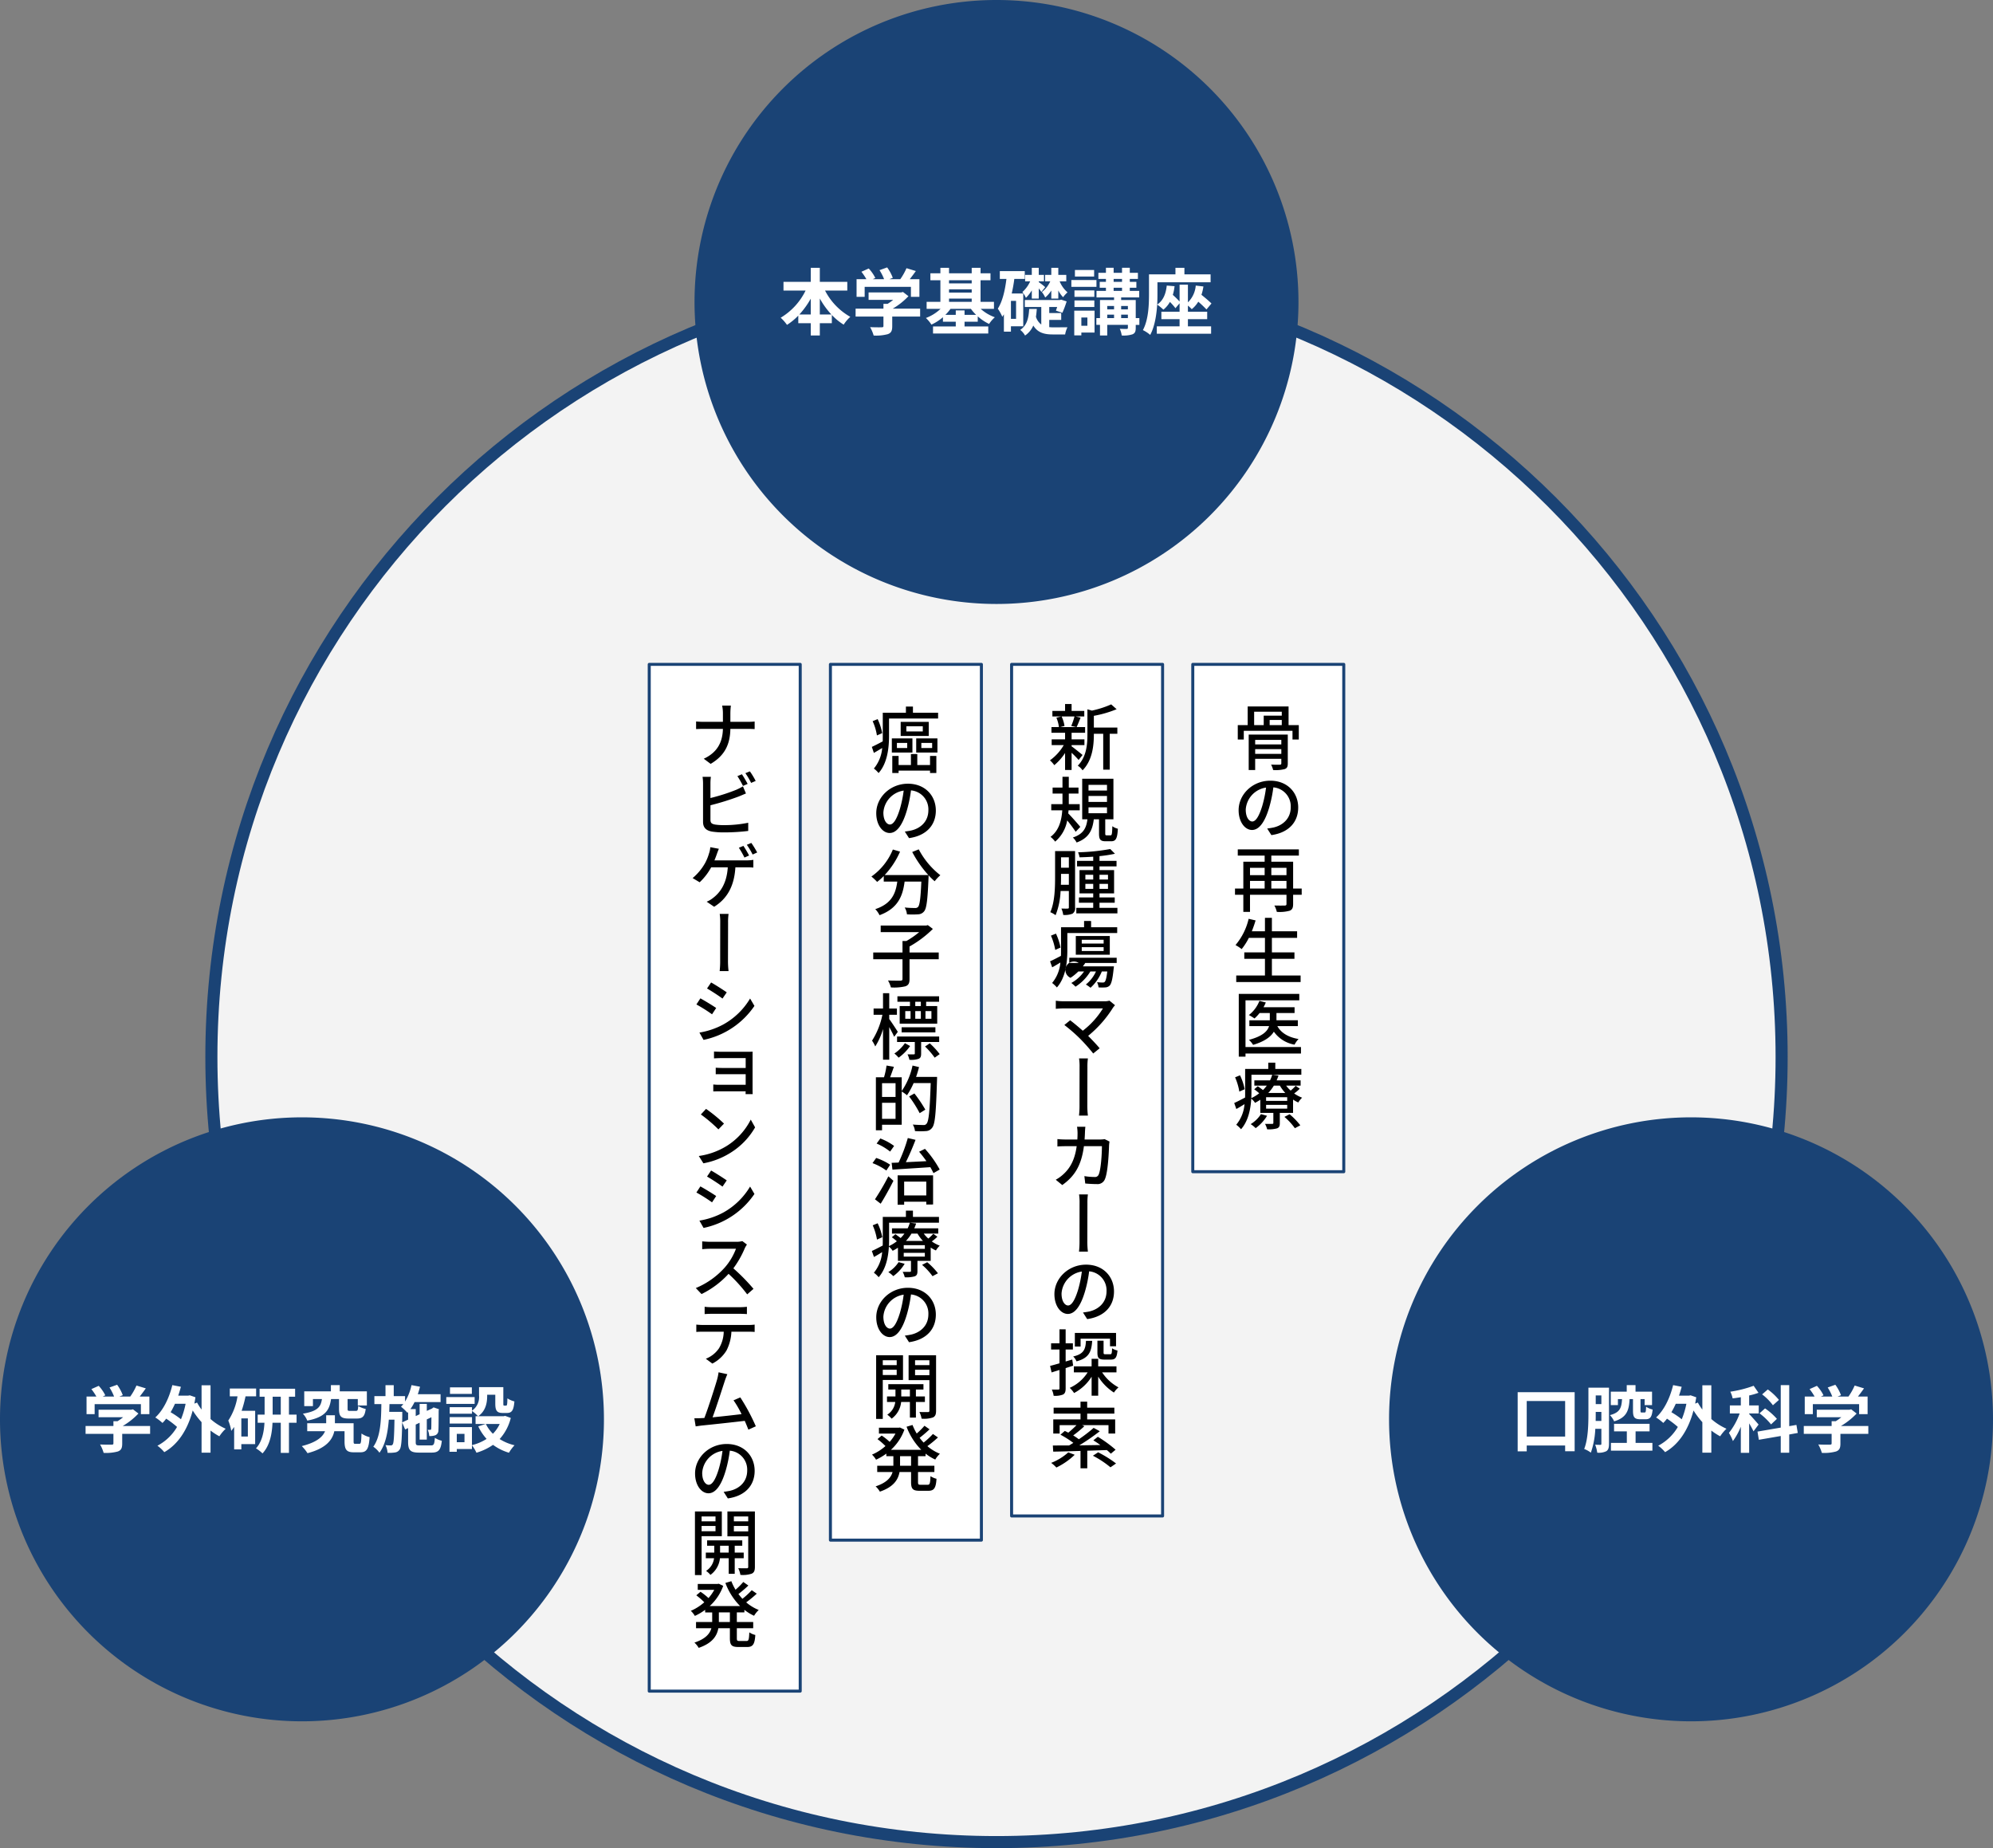 <svg id="img02.svg" xmlns="http://www.w3.org/2000/svg" width="660" height="612" viewBox="0 0 660 612">
  <rect x="0" y="0" width="660" height="612" fill="#808080" stroke="none"/>
  <defs>
    <style>
      .cls-1 {
        fill: #f3f3f3;
        stroke-width: 4px;
      }

      .cls-1, .cls-4 {
        stroke: #1a4375;
        stroke-linejoin: round;
      }

      .cls-1, .cls-2, .cls-3, .cls-5 {
        fill-rule: evenodd;
      }

      .cls-2 {
        fill: #1a4375;
      }

      .cls-3, .cls-4 {
        fill: #fff;
      }

      .cls-4 {
        stroke-width: 1px;
      }
    </style>
  </defs>
  <path id="楕円形" class="cls-1" d="M1600,6618c0-143.6,116.4-260,260-260s260,116.4,260,260-116.4,260-260,260S1600,6761.6,1600,6618Z" transform="translate(-1530 -6268)"/>
  <path id="楕円形-2" data-name="楕円形" class="cls-2" d="M1760,6368a100,100,0,1,1,100,100A100,100,0,0,1,1760,6368Z" transform="translate(-1530 -6268)"/>
  <path id="本学基礎講座" class="cls-3" d="M1801.49,6372.13v-5.28a27,27,0,0,0,3.82,5.28h-3.82Zm-6.77,0a27.91,27.91,0,0,0,3.77-5.23v5.23h-3.77Zm15.87-7.92v-2.88h-9.1v-4.64h-3v4.64h-9.03v2.88h7.32a21.328,21.328,0,0,1-8.25,9,14.362,14.362,0,0,1,2.09,2.37,20.28,20.28,0,0,0,3.74-3.07v2.52h4.13v4.06h3v-4.06h3.98v-2.73a19.354,19.354,0,0,0,3.92,3.21,12.218,12.218,0,0,1,2.2-2.59,20.947,20.947,0,0,1-8.37-8.71h7.37Zm5.75-1.23h15.32v3.31h2.81v-5.83h-3.2c0.65-.84,1.37-1.8,2.02-2.71l-3.1-.94a19.813,19.813,0,0,1-2.06,3.65h-3.62l1.15-.45a14.249,14.249,0,0,0-1.87-3.46l-2.53.91a16.932,16.932,0,0,1,1.52,3h-3.77l0.86-.41a13.121,13.121,0,0,0-2.18-3.14l-2.43,1.08a19.4,19.4,0,0,1,1.66,2.47h-3.26v5.83h2.68v-3.31Zm18.37,7.23h-9.08a23.435,23.435,0,0,0,5.21-4.13l-1.8-1.39-0.62.14h-10.78v2.47h8.14a16.472,16.472,0,0,1-1.85,1.32h-1.37v1.59h-9.22v2.61h9.22v3.12c0,0.34-.12.44-0.62,0.44-0.48.02-2.26,0.02-3.8-.05a12.414,12.414,0,0,1,1.18,2.78,14.849,14.849,0,0,0,4.66-.45c1.17-.41,1.49-1.16,1.49-2.64v-3.2h9.24v-2.61Zm14.71,2.06v-1.49h-2.91v1.49h-3.45a14.443,14.443,0,0,0,1.7-1.99h6.77a14.017,14.017,0,0,0,1.73,1.99h-3.84Zm-5.14-5.4h7.51v1.08h-7.51v-1.08Zm7.51-6.07v1.05h-7.51v-1.05h7.51Zm-7.51,3.02h7.51v1.06h-7.51v-1.06Zm14.88,6.46v-2.33h-4.44v-7.15h3.29v-2.31h-3.29v-1.8h-2.93v1.8h-7.51v-1.8h-2.86v1.8h-3.31v2.31h3.31v7.15h-4.56v2.33h4.61a14.323,14.323,0,0,1-4.85,3.02,11.569,11.569,0,0,1,1.83,2.19,15.737,15.737,0,0,0,3.81-2.45v1.49h4.25v1.56h-7.53v2.35h18.29v-2.35h-7.85v-1.56h4.37v-1.78a15.287,15.287,0,0,0,3.76,2.52,10.793,10.793,0,0,1,1.9-2.21,14.084,14.084,0,0,1-4.68-2.78h4.39Zm18.99-3.41h2.32v-2.69a8.736,8.736,0,0,0,1.59,2.24,9.433,9.433,0,0,1,1.46-1.61,9.621,9.621,0,0,1-2.61-3.65h2.2v-2.14h-2.64v-2.33h-2.32v2.33h-2.04v2.14h1.7a9.386,9.386,0,0,1-2.78,3.55,8.532,8.532,0,0,1,1.1,1.8,9.971,9.971,0,0,0,2.02-2.3v2.66Zm-6.46,0h2.3v-3.36c0.36,0.43.68,0.87,0.87,1.15l1.27-1.58a21.641,21.641,0,0,0-2.14-1.66v-0.26h1.73v-2.14h-1.73v-2.33h-2.3v2.33h-2.21v2.14h1.68a10.537,10.537,0,0,1-2.59,3.55,7.783,7.783,0,0,1,1.17,1.92,12.972,12.972,0,0,0,1.95-2.47v2.71Zm-5.21,6.72h-1.7v-5.95h1.7v5.95Zm2.38,2.45v-10.85h-3.82a48.906,48.906,0,0,0,.86-4.82h3.46v-2.6h-8.26v2.6h2.19c-0.48,3.84-1.3,7.44-2.86,9.84a14.442,14.442,0,0,1,1.49,2.69c0.19-.27.36-0.53,0.53-0.82v5.74h2.33v-1.78h4.08Zm8.61-2.11h3.96v-2.26h-3.96v-2.01h2.62c-0.14.45-.29,0.86-0.41,1.2l2.14,0.72a35.489,35.489,0,0,0,1.41-3.77l-1.82-.58-0.41.12h-11.62v2.31h5.45v5.8a5.023,5.023,0,0,1-1.77-2.56c0.14-.84.21-1.71,0.29-2.6h-2.53c-0.16,2.74-.6,5.38-2.97,6.94a6.1,6.1,0,0,1,1.61,1.87,7.666,7.666,0,0,0,2.73-3.31c1.47,2.38,3.6,2.95,6.48,2.95h4.06a8.448,8.448,0,0,1,.77-2.37c-0.96,0-3.94.02-4.66,0.02a12.073,12.073,0,0,1-1.37-.07v-2.4Zm14.86-16.52h-6.36v2.16h6.36v-2.16Zm0.77,3.32h-8.31v2.25h8.31v-2.25Zm-0.7,3.43h-6.58v2.13h6.58v-2.13Zm-6.58,5.5h6.58v-2.16h-6.58v2.16Zm4.28,3.48v2.73h-2v-2.73h2Zm2.37-2.26h-6.72v8.18h2.35v-0.93h4.37v-7.25Zm8.81,2.45v-1.13h2.23v1.13h-2.23Zm-4.61-1.13h2.26v1.13h-2.26v-1.13Zm2.26-2.88v1.13h-2.26v-1.13h2.26Zm4.58,0v1.13h-2.23v-1.13h2.23Zm-4.72-6.03h2.78v1.04h-2.78v-1.04Zm0-2.92h2.78v0.96h-2.78v-0.96Zm8.52,12.96h-1.2v-5.98h-4.83v-0.86h5.98v-2.16h-3.12v-1.04h2.18v-1.96h-2.18v-0.96h2.69v-2.02h-2.69v-1.68h-2.57v1.68h-2.78v-1.68h-2.55v1.68h-2.5v2.02h2.5v0.96h-2.06v1.96h2.06v1.04h-3.12v2.16h5.81v0.86h-4.66v5.98h-1.2v2.25h1.2v3.51h2.4v-3.51h6.84v0.96c0,0.29-.09.36-0.4,0.39-0.29,0-1.35,0-2.28-.05a8.224,8.224,0,0,1,.64,2.21,9.513,9.513,0,0,0,3.58-.39c0.82-.36,1.06-0.93,1.06-2.13v-0.99h1.2v-2.25Zm16.08,0.36h6.38v-2.47h-6.38v-2.02a10.962,10.962,0,0,1,1.27,1.18,9.2,9.2,0,0,0,2.16-2.48,35.747,35.747,0,0,1,2.71,2.57l1.66-1.97c-0.75-.76-2.09-1.89-3.32-2.88a14.878,14.878,0,0,0,.65-2.76l-2.54-.29a8.715,8.715,0,0,1-2.59,5.55v-5.86h-2.76v5.59a29.556,29.556,0,0,0-2.24-2.2,16.122,16.122,0,0,0,.58-2.88l-2.59-.2c-0.29,2.79-1.2,4.97-3.17,6.29,0.07-1.27.09-2.44,0.09-3.48v-3.91h17.6v-2.62h-8.67v-2.16h-2.97v2.16h-8.76v6.51c0,3.5-.15,8.52-2.02,11.95a11.131,11.131,0,0,1,2.42,1.59c1.49-2.74,2.09-6.63,2.31-10.04a17.468,17.468,0,0,1,2.06,1.68,8.793,8.793,0,0,0,2.16-2.56,18.747,18.747,0,0,1,1.83,2.08l1.37-1.63v2.79h-6.03v2.47h6.03v2.37h-7.54v2.45h17.98v-2.45h-7.68v-2.37Z" transform="translate(-1530 -6268)"/>
  <rect id="パス" class="cls-4" x="395" y="220" width="50" height="168"/>
  <rect id="パス-2" data-name="パス" class="cls-4" x="335" y="220" width="50" height="282"/>
  <rect id="パス-3" data-name="パス" class="cls-4" x="275" y="220" width="50" height="290"/>
  <rect id="パス-4" data-name="パス" class="cls-4" x="215" y="220" width="50" height="340"/>
  <path id="骨の再生医療" class="cls-5" d="M1945.66,6517.64v-1.56h8.66v1.56h-8.66Zm8.66-4.63v1.49h-8.66v-1.49h8.66Zm2.14-1.76h-12.94v11.74h2.14v-3.72h8.66v1.51c0,0.32-.12.41-0.48,0.44s-1.65.02-2.9-.03a7.864,7.864,0,0,1,.67,1.8,12.081,12.081,0,0,0,3.82-.31c0.81-.29,1.03-0.82,1.03-1.87v-9.56Zm-11.14-7.56h9.15v1.3h-5.98v3.12h-3.17v-4.42Zm9.15,4.42h-4.01v-1.7h4.01v1.7Zm2.25,0v-6.17h-13.54v6.17h-3.28v4.78h1.99v-2.88h16.13v2.88h2.09v-4.78h-3.39Zm3.19,27.29c0-4.92-3.57-8.88-9.24-8.88-5.88,0-10.49,4.53-10.49,9.77,0,3.93,2.12,6.55,4.44,6.55,2.36,0,4.28-2.66,5.69-7.46a42.76,42.76,0,0,0,1.37-6.65,6.3,6.3,0,0,1,5.76,6.57c0,3.82-2.69,6.03-5.71,6.72-0.58.12-1.27,0.24-2.09,0.34l1.39,2.18C1956.77,6543.73,1959.91,6540.25,1959.91,6535.4Zm-17.37.67a7.869,7.869,0,0,1,6.72-7.27,38.6,38.6,0,0,1-1.25,6.07c-1.11,3.63-2.23,5.16-3.31,5.16C1943.71,6540.03,1942.54,6538.78,1942.54,6536.07Zm8.47,26.16v-2.52h5.02v2.52h-5.02Zm-7.06-2.52h4.85v2.52h-4.85v-2.52Zm4.85-4.34v2.44h-4.85v-2.44h4.85Zm7.23,0v2.44h-5.02v-2.44h5.02Zm5.04,6.86h-2.84v-8.88h-7.22v-2.02h9.12v-2.06H1939.9v2.06h8.9v2.02h-7.06v8.88h-2.76v2.07h2.76v5.66h2.21v-5.66h12.08v3.04c0,0.39-.15.51-0.6,0.53-0.39,0-1.95.03-3.41-.02a8,8,0,0,1,.81,2.11,12.655,12.655,0,0,0,4.25-.38c0.87-.34,1.15-0.99,1.15-2.21v-3.07h2.84v-2.07Zm-9.87,28.8v-5.52h7.47v-2.13h-7.47v-4.81h8.35v-2.18h-8.35v-4.46h-2.3v4.46h-4.35c0.46-1.15.89-2.38,1.25-3.6l-2.3-.53a20.687,20.687,0,0,1-4.35,8.69,14.114,14.114,0,0,1,2.04,1.34,20.771,20.771,0,0,0,2.38-3.72h5.33v4.81h-6.84v2.13h6.84v5.52h-9.51v2.16h21.32v-2.16h-9.51Zm9.63,23.69h-18.37v-15.46h17.81v-2.13h-20.04v20.78h2.23v-1.05h18.37v-2.14Zm-1.04-6.94v-1.92h-7.08v-2.4h6v-1.92h-10.29a12.105,12.105,0,0,0,.76-1.58l-2.11-.53a10.959,10.959,0,0,1-3.5,4.7,15.452,15.452,0,0,1,1.87,1.13,13.266,13.266,0,0,0,1.68-1.8h3.39v2.4h-6.77v1.92h6.53c-0.51,1.68-2.12,3.36-6.68,4.56a7.913,7.913,0,0,1,1.39,1.66c3.87-1.15,5.89-2.71,6.87-4.37a10.587,10.587,0,0,0,6.86,4.3,7.521,7.521,0,0,1,1.32-1.87c-3.36-.56-5.78-2-7.03-4.28h6.79Zm-17.61,20.91a18.316,18.316,0,0,0-1.54-4.61l-1.63.67a19.6,19.6,0,0,1,1.41,4.73Zm5.4,8.25a10.7,10.7,0,0,1-3.41,3.31,9.063,9.063,0,0,1,1.65,1.33,13.962,13.962,0,0,0,3.77-4.09Zm7.77,0.91a20.462,20.462,0,0,1,3.46,3.75l1.8-.96a23.63,23.63,0,0,0-3.55-3.67Zm0.92-5.3h-6.99v-1.22h6.99v1.22Zm0,2.57h-6.99v-1.25h6.99v1.25Zm-2.43-7.63a13.461,13.461,0,0,0,1.8,2.44H1950a14.013,14.013,0,0,0,1.85-2.44h1.99Zm5.23,0.07a14.953,14.953,0,0,1-1.65,1.58,10.586,10.586,0,0,1-1.51-1.65h4.8v-1.73h-7.95a15.3,15.3,0,0,0,.63-1.61l-2.09-.26a10.553,10.553,0,0,1-.72,1.87h-5.19v1.73h4.13a12.192,12.192,0,0,1-1.27,1.48c-0.55-.43-1.2-0.91-1.73-1.27l-1.18,1.01a18.458,18.458,0,0,1,1.66,1.32,13.478,13.478,0,0,1-2.62,1.61c0.03-.7.05-1.37,0.05-1.99v-5.76h16.52v-1.92h-8.62v-2.07H1950v2.07h-7.66v7.68c0,0.57,0,1.17-.02,1.8-1.39.72-2.66,1.39-3.6,1.8l0.7,1.99c0.88-.48,1.8-1.03,2.71-1.61a12.111,12.111,0,0,1-2.74,6.82,9.287,9.287,0,0,1,1.59,1.49c2.42-2.72,3.19-6.73,3.38-10.13a5.147,5.147,0,0,1,1.25,1.39,17.5,17.5,0,0,0,1.75-1.03v4.36h4.32v3.29c0,0.27-.09.34-0.41,0.34-0.31.02-1.32,0.02-2.35,0a6.8,6.8,0,0,1,.7,1.8,9.971,9.971,0,0,0,3.29-.31c0.72-.29.91-0.77,0.91-1.75v-3.37h4.39v-4.41a10.856,10.856,0,0,0,1.73.96,7.222,7.222,0,0,1,1.27-1.59,11.06,11.06,0,0,1-2.64-1.41,12.856,12.856,0,0,0,1.85-1.56Z" transform="translate(-1530 -6268)"/>
  <path id="癌の分子標的治療の開発" class="cls-5" d="M1822.15,6510.77a19.15,19.15,0,0,0-1.51-4.64l-1.66.68a17.894,17.894,0,0,1,1.42,4.72Zm4.87,3.24h3.41v1.7h-3.41v-1.7Zm-1.68,3.19h6.82v-4.68h-6.82v4.68Zm10.25-6.99h-5.44v-1.7h5.44v1.7Zm1.97-3.16h-9.29v4.65h9.29v-4.65Zm0.43,14.28h-4.22v-3.63h-2.11v3.63h-4.08v-3h-2.09v5.64h2.09v-0.79h10.41v0.79h2.09v-5.64h-2.09v3Zm-2.88-7.32h3.58v1.7h-3.58v-1.7Zm-1.7,3.19h7.03v-4.68h-7.03v4.68Zm-1.08-13.18v-2.04H1830v2.04h-7.66v7.68c0,0.58,0,1.18-.02,1.8-1.39.75-2.66,1.39-3.6,1.83l0.67,1.99c0.89-.51,1.83-1.06,2.76-1.63a12.249,12.249,0,0,1-2.76,6.81,8.459,8.459,0,0,1,1.56,1.49c2.98-3.31,3.46-8.57,3.46-12.29v-5.76h16.25v-1.92h-8.33Zm7.58,32.38c0-4.92-3.57-8.88-9.24-8.88-5.88,0-10.49,4.53-10.49,9.77,0,3.93,2.12,6.55,4.44,6.55,2.36,0,4.28-2.66,5.69-7.46a42.76,42.76,0,0,0,1.37-6.65,6.3,6.3,0,0,1,5.76,6.57c0,3.82-2.69,6.03-5.71,6.72-0.58.12-1.27,0.24-2.09,0.34l1.39,2.18C1836.77,6544.73,1839.91,6541.25,1839.91,6536.4Zm-17.37.67a7.869,7.869,0,0,1,6.72-7.27,38.6,38.6,0,0,1-1.25,6.07c-1.11,3.63-2.23,5.16-3.31,5.16C1823.71,6541.03,1822.54,6539.78,1822.54,6537.07Zm9.55,13.06a37.288,37.288,0,0,0,5.33,7.63h-14.45a27.063,27.063,0,0,0,5.09-7.75l-2.38-.7a20.365,20.365,0,0,1-7.1,8.95,17.8,17.8,0,0,1,1.89,1.78,20.82,20.82,0,0,0,2.19-1.95v1.85h4.48c-0.5,3.79-1.77,7.3-7.29,9.12a7.138,7.138,0,0,1,1.41,2c6.17-2.26,7.71-6.46,8.31-11.12h5.54c-0.24,5.57-.55,7.83-1.1,8.4a1.258,1.258,0,0,1-1.03.34c-0.55,0-1.92-.02-3.39-0.17a5.214,5.214,0,0,1,.75,2.26,28.41,28.41,0,0,0,3.72,0,2.6,2.6,0,0,0,1.97-.99c0.81-.93,1.15-3.72,1.46-10.99,0.02-.22.02-0.72,0.02-0.94a21.693,21.693,0,0,0,2.02,1.97,12.6,12.6,0,0,1,1.87-1.99,26.652,26.652,0,0,1-7.15-8.57Zm8.78,33.28h-9.67v-1.99a35.978,35.978,0,0,0,7.73-5.81l-1.68-1.27-0.5.15h-15.1v2.18h12.74a28.492,28.492,0,0,1-4.22,2.93h-1.3v3.81h-9.69v2.24h9.69v6.53c0,0.4-.14.52-0.65,0.55-0.55,0-2.35.02-4.15-.05a9.16,9.16,0,0,1,.96,2.3,16.294,16.294,0,0,0,4.83-.38c1.01-.38,1.34-1.03,1.34-2.4v-6.55h9.67v-2.24Zm-5.92,17.74h-1.85v-1.42h1.85v1.42Zm3.5,4.2h-1.97v-2.52h1.97v2.52Zm-8.66-2.52h1.75v2.52h-1.75v-2.52Zm5.16,0v2.52h-1.85v-2.52h1.85Zm-3.6-1.68h-3.41v5.83h12.43v-5.83h-3.67v-1.42h4.29v-1.82h-13.8v1.82h4.16v1.42Zm8.42,8.71v-1.68h-11.19v1.68h11.19Zm-12.46-.17c-0.38-.64-2.16-3.36-2.83-4.24v-1.42h2.54v-2.06h-2.54v-5.07h-2.06v5.07h-3.12v2.06h2.92a25.365,25.365,0,0,1-3.43,8.57,11.742,11.742,0,0,1,1.06,1.92,22.419,22.419,0,0,0,2.57-5.76v10.15h2.06v-10.8c0.62,1.13,1.32,2.45,1.63,3.22Zm2.36,3.75a13.262,13.262,0,0,1-3.49,3.43,8.669,8.669,0,0,1,1.4,1.37,15.531,15.531,0,0,0,3.81-3.86Zm11.35-.39v-1.82h-13.95v1.82h5.88v3.77c0,0.24-.04.32-0.33,0.32-0.27.02-1.11,0.02-2.09,0a6.736,6.736,0,0,1,.62,1.8,7.692,7.692,0,0,0,3.05-.32c0.7-.29.84-0.84,0.84-1.77v-3.8h5.98Zm-4.68,1.49a26.24,26.24,0,0,1,3.19,3.7l1.66-1.18a25.629,25.629,0,0,0-3.29-3.57Zm-14.24,23.95v-5.3h4.47v5.3h-4.47Zm4.47-11.8v4.56h-4.47v-4.56h4.47Zm6.79-2.07c0.39-1.05.7-2.16,0.99-3.26l-2.16-.51a23.049,23.049,0,0,1-3.58,8.43v-4.54h-3.84c0.38-1.01.84-2.28,1.25-3.48l-2.43-.41a26.752,26.752,0,0,1-.84,3.89h-2.69v17.55h2.04v-1.83h6.51v-11.01a12.147,12.147,0,0,1,1.75,1.24,24.228,24.228,0,0,0,2.19-4.03h5.66c-0.31,9.05-.62,12.67-1.39,13.47a1.1,1.1,0,0,1-1.01.41c-0.6,0-1.99-.03-3.53-0.15a5.255,5.255,0,0,1,.72,2.16,25.56,25.56,0,0,0,3.63,0,2.645,2.645,0,0,0,2.08-1.13c0.96-1.2,1.25-4.92,1.59-15.74,0.02-.29.02-1.06,0.02-1.06h-6.96Zm3.07,10.83a43.29,43.29,0,0,0-3.62-5.36l-1.75.99a39.341,39.341,0,0,1,3.5,5.54Zm-10.34,12.02a18.612,18.612,0,0,0-4.56-2.47l-1.23,1.68a18.852,18.852,0,0,1,4.47,2.66Zm-1.3,6.22a19.759,19.759,0,0,0-4.63-2.24l-1.22,1.71a19.19,19.19,0,0,1,4.58,2.45Zm-3.14,12.91c1.41-2.26,2.97-5.09,4.22-7.59l-1.68-1.48a79.882,79.882,0,0,1-4.44,7.61Zm15.1-7.32v4.58h-7.33v-4.58h7.33Zm-9.49,7.66h2.16v-1.01h7.33v0.93H1839v-9.65h-11.74v9.73Zm7.11-17.55a39.029,39.029,0,0,1,2.42,3.12c-2.35.12-4.68,0.24-6.81,0.34,1.1-2.19,2.28-4.97,3.21-7.4l-2.56-.6a51.355,51.355,0,0,1-3.05,8.12q-1.26.06-2.31,0.09l0.27,2.26c3.28-.22,7.99-0.51,12.55-0.82,0.41,0.72.77,1.39,1.03,1.97l2.07-1.18a35.177,35.177,0,0,0-4.88-6.86Zm-12.19,28.3a18.316,18.316,0,0,0-1.54-4.61l-1.63.67a19.6,19.6,0,0,1,1.41,4.73Zm5.4,8.25a10.7,10.7,0,0,1-3.41,3.31,9.063,9.063,0,0,1,1.65,1.33,13.962,13.962,0,0,0,3.77-4.09Zm7.77,0.91a20.462,20.462,0,0,1,3.46,3.75l1.8-.96a23.63,23.63,0,0,0-3.55-3.67Zm0.92-5.3h-6.99v-1.22h6.99v1.22Zm0,2.57h-6.99v-1.25h6.99v1.25Zm-2.43-7.63a13.461,13.461,0,0,0,1.8,2.44H1830a14.013,14.013,0,0,0,1.85-2.44h1.99Zm5.23,0.07a14.953,14.953,0,0,1-1.65,1.58,10.586,10.586,0,0,1-1.51-1.65h4.8v-1.73h-7.95a15.3,15.3,0,0,0,.63-1.61l-2.09-.26a10.553,10.553,0,0,1-.72,1.87h-5.19v1.73h4.13a12.192,12.192,0,0,1-1.27,1.48c-0.55-.43-1.2-0.91-1.73-1.27l-1.18,1.01a18.458,18.458,0,0,1,1.66,1.32,13.478,13.478,0,0,1-2.62,1.61c0.03-.7.05-1.37,0.05-1.99v-5.76h16.52v-1.92h-8.62v-2.07H1830v2.07h-7.66v7.68c0,0.57,0,1.17-.02,1.8-1.39.72-2.66,1.39-3.6,1.8l0.7,1.99c0.88-.48,1.8-1.03,2.71-1.61a12.111,12.111,0,0,1-2.74,6.82,9.287,9.287,0,0,1,1.59,1.49c2.42-2.72,3.19-6.73,3.38-10.13a5.147,5.147,0,0,1,1.25,1.39,17.5,17.5,0,0,0,1.75-1.03v4.36h4.32v3.29c0,0.27-.09.34-0.41,0.34-0.31.02-1.32,0.02-2.35,0a6.8,6.8,0,0,1,.7,1.8,9.971,9.971,0,0,0,3.29-.31c0.72-.29.91-0.77,0.91-1.75v-3.37h4.39v-4.41a10.856,10.856,0,0,0,1.73.96,7.222,7.222,0,0,1,1.27-1.59,11.06,11.06,0,0,1-2.64-1.41,12.856,12.856,0,0,0,1.85-1.56Zm0.84,26.76c0-4.92-3.57-8.88-9.24-8.88-5.88,0-10.49,4.53-10.49,9.77,0,3.93,2.12,6.55,4.44,6.55,2.36,0,4.28-2.66,5.69-7.47a42.408,42.408,0,0,0,1.37-6.64,6.3,6.3,0,0,1,5.76,6.57c0,3.82-2.69,6.03-5.71,6.72-0.58.12-1.27,0.24-2.09,0.34l1.39,2.18C1836.77,6711.65,1839.91,6708.17,1839.91,6703.32Zm-17.37.67a7.869,7.869,0,0,1,6.72-7.27,38.6,38.6,0,0,1-1.25,6.07c-1.11,3.63-2.23,5.16-3.31,5.16C1823.71,6707.95,1822.54,6706.7,1822.54,6703.99Zm4.41,14.45v1.61h-4.61v-1.61h4.61Zm-4.61,4.89v-1.75h4.61v1.75h-4.61Zm6.7,1.64v-8.19h-8.9v21.08h2.2v-12.89h6.7Zm-0.58,5.45v-2.29h2.86v2.29h-2.86Zm7.83,1.84v-1.84h-2.98v-2.29h2.5v-1.77h-11.64v1.77h2.37v2.29h-2.8v1.84h2.73a5.8,5.8,0,0,1-2.64,4.2,7.96,7.96,0,0,1,1.44,1.32,7.737,7.737,0,0,0,3.15-5.52h2.9v5.16h1.99v-5.16h2.98Zm-3.26-8.88v-1.8h4.75v1.8h-4.75Zm4.75-4.94v1.61h-4.75v-1.61h4.75Zm2.21-1.66h-9.1v8.23h6.89v10.09a0.416,0.416,0,0,1-.48.5c-0.39,0-1.61,0-2.83-.02a7.557,7.557,0,0,1,.72,2.2,9.3,9.3,0,0,0,3.76-.4c0.8-.39,1.04-1.04,1.04-2.26v-18.34Zm-8.28,36.6h-3.65v-3.17h3.65v3.17Zm4.8-3.17v-0.86a15.285,15.285,0,0,0,3.21,1.97,8.494,8.494,0,0,1,1.54-1.92,15.072,15.072,0,0,1-4.15-2.52,37.078,37.078,0,0,0,3.5-2.88l-1.66-1.15a25.545,25.545,0,0,1-3.09,2.85,20.075,20.075,0,0,1-1.32-1.58,40.738,40.738,0,0,0,3.29-2.81l-1.68-1.18a23.926,23.926,0,0,1-2.57,2.57,18.1,18.1,0,0,1-1.39-2.83l-1.97.58a21.521,21.521,0,0,0,4.87,7.65h-10.06a16.584,16.584,0,0,0,4.47-6.69l-1.47-.7-0.41.07h-6.55v1.95h5.47a14.486,14.486,0,0,1-1.92,2.73,20.759,20.759,0,0,0-2.64-2.09l-1.39,1.18a24.186,24.186,0,0,1,2.64,2.3,16.565,16.565,0,0,1-4.46,2.84,7.234,7.234,0,0,1,1.34,1.68,19.114,19.114,0,0,0,3.41-2.02v0.86h2.33v3.17h-5.35v2.07h5.08c-0.5,1.8-1.92,3.53-5.61,4.75a7.583,7.583,0,0,1,1.41,1.75c4.54-1.56,6.05-3.96,6.51-6.5h3.82v3.29c0,2.28.55,2.92,2.8,2.92h2.93c1.87,0,2.5-.88,2.69-3.98a6.075,6.075,0,0,1-1.99-.86c-0.1,2.37-.22,2.85-0.91,2.85h-2.33c-0.77,0-.89-0.12-0.89-0.93v-3.29h5.42v-2.07h-5.42v-3.17h2.5Z" transform="translate(-1530 -6268)"/>
  <path id="ナビゲーションシステムの開発" class="cls-5" d="M1769.4,6504.17v2.86h-6.53c-0.89,0-1.8-.07-2.35-0.12v2.52c0.58-.02,1.46-0.07,2.42-0.07h6.46c-0.1,4.42-1.87,7.82-6.34,9.89l2.28,1.7c4.85-2.85,6.44-6.67,6.53-11.59h5.76c0.84,0,1.88.05,2.28,0.07v-2.5a22.315,22.315,0,0,1-2.25.1h-5.79v-2.86a22.188,22.188,0,0,1,.17-2.52h-2.9A12.345,12.345,0,0,1,1769.4,6504.17Zm6.29,20.22-1.49.62a30.94,30.94,0,0,1,1.85,3.24l1.54-.67C1777.11,6526.69,1776.27,6525.23,1775.69,6524.39Zm2.64-.96-1.49.6a23.661,23.661,0,0,1,1.9,3.22l1.51-.65A25.511,25.511,0,0,0,1778.33,6523.43Zm-12.91,1.82h-2.76a15.548,15.548,0,0,1,.16,2.14v12.77c0,1.94,1.06,2.88,2.98,3.22a24.816,24.816,0,0,0,3.79.26,65.46,65.46,0,0,0,8.19-.48v-2.71a39.842,39.842,0,0,1-8.04.79,19.66,19.66,0,0,1-2.93-.19c-1.08-.22-1.54-0.48-1.54-1.61v-4.78a87.917,87.917,0,0,0,9.34-2.9c0.74-.29,1.66-0.7,2.42-1.01l-1-2.35a19.287,19.287,0,0,1-2.26,1.15,61.978,61.978,0,0,1-8.5,2.71v-4.87A15.184,15.184,0,0,1,1765.42,6525.25Zm10.77,22.86-1.51.62a27.736,27.736,0,0,1,1.85,3.24l1.54-.67A35.515,35.515,0,0,0,1776.19,6548.11Zm2.62-.98-1.49.62a24.655,24.655,0,0,1,1.92,3.22l1.51-.68A30.272,30.272,0,0,0,1778.81,6547.13Zm-10.75,1.94-2.84-.53a7.943,7.943,0,0,1-.43,2.09,16.013,16.013,0,0,1-1.32,3.22,18,18,0,0,1-4.1,4.92l2.33,1.39a19.5,19.5,0,0,0,3.81-4.95h5.5c-0.34,5.45-2.59,8.43-4.97,10.21a7.95,7.95,0,0,1-2.02,1.17l2.48,1.68c4.13-2.57,6.65-6.6,7.03-13.06h3.65c0.53,0,1.51,0,2.3.08v-2.55a15.99,15.99,0,0,1-2.3.17h-10.59c0.31-.74.58-1.46,0.79-2.06C1767.55,6550.34,1767.82,6549.65,1768.06,6549.07Zm0.43,36.83a29.319,29.319,0,0,1-.17,3.67h2.95a27.65,27.65,0,0,1-.19-3.67c0-1.35.03-10.57,0.03-12.34a19.19,19.19,0,0,1,.16-2.93h-2.93a18.19,18.19,0,0,1,.17,2.95C1768.51,6575.33,1768.49,6584.55,1768.49,6585.9Zm-3,7.44-1.35,1.99c1.44,0.82,3.94,2.45,5.12,3.34l1.41-2.06C1769.57,6595.84,1766.93,6594.13,1765.49,6593.34Zm-3.87,16.59,1.37,2.42a26.95,26.95,0,0,0,16.85-11.25l-1.44-2.45a23.586,23.586,0,0,1-8.9,8.61A25.011,25.011,0,0,1,1761.62,6609.93Zm0.32-11.33-1.32,2.02a50.275,50.275,0,0,1,5.18,3.26l1.37-2.09C1766.06,6601.02,1763.4,6599.39,1761.94,6598.6Zm4.51,17.6v2.28c0.48-.05,1.89-0.1,2.59-0.1h7.9v3.27h-7.61c-0.82,0-1.75-.05-2.31-0.08v2.16c0.48-.02,1.49-0.02,2.33-0.02h7.59v3.51h-8.79a16.71,16.71,0,0,1-1.94-.1v2.3c0.36-.02,1.22-0.04,1.94-0.04h8.79c-0.03.36-.03,0.72-0.03,0.93h2.36c-0.03-.33-0.05-0.91-0.05-1.29v-11.43c0-.48,0-1.06.02-1.34-0.33.02-1.01,0.04-1.56,0.04h-8.64C1768.34,6616.29,1766.95,6616.25,1766.45,6616.2Zm-2.64,19-1.71,1.85a47.217,47.217,0,0,1,5.81,4.94l1.85-1.92A49.992,49.992,0,0,0,1763.81,6635.2Zm-2.4,15.6,1.53,2.42a25.5,25.5,0,0,0,8.96-3.48,23.884,23.884,0,0,0,8.16-8.42l-1.44-2.57a21.913,21.913,0,0,1-8.07,8.79A23.91,23.91,0,0,1,1761.41,6650.8Zm4.08,4.81-1.35,2c1.44,0.81,3.94,2.45,5.12,3.33l1.41-2.06C1769.57,6658.11,1766.93,6656.41,1765.49,6655.61Zm-3.87,16.59,1.37,2.42a26.95,26.95,0,0,0,16.85-11.25l-1.44-2.45a23.682,23.682,0,0,1-8.9,8.62A25.24,25.24,0,0,1,1761.62,6672.2Zm0.32-11.33-1.32,2.02a52.044,52.044,0,0,1,5.18,3.26l1.37-2.09C1766.06,6663.3,1763.4,6661.66,1761.94,6660.87Zm15.41,19.26-1.52-1.15a7.065,7.065,0,0,1-2.04.23h-8.73c-0.7,0-2.07-.09-2.52-0.14v2.59c0.36-.04,1.63-0.14,2.52-0.14h8.66a20.109,20.109,0,0,1-3.69,6.19,26.439,26.439,0,0,1-9.61,6.82l1.9,1.99a29.814,29.814,0,0,0,8.95-6.7,50.414,50.414,0,0,1,6.17,6.8l2.09-1.83a65.4,65.4,0,0,0-6.67-6.79,31.707,31.707,0,0,0,3.79-6.67A8.706,8.706,0,0,1,1777.35,6680.13Zm-14,20.6v2.42c0.63-.05,1.51-0.09,2.28-0.09h9.39c0.72,0,1.58.04,2.33,0.09v-2.42a20.643,20.643,0,0,1-2.33.14h-9.41A18.406,18.406,0,0,1,1763.35,6700.73Zm-2.76,5.9v2.43c0.65-.05,1.42-0.08,2.11-0.08h6.97a11.108,11.108,0,0,1-1.57,5.5,9.421,9.421,0,0,1-4.36,3.46l2.16,1.6a11.706,11.706,0,0,0,4.7-4.36,14.861,14.861,0,0,0,1.61-6.2h5.74c0.62,0,1.41.03,1.96,0.08v-2.43a13.712,13.712,0,0,1-1.96.12H1762.7A20.48,20.48,0,0,1,1760.59,6706.63Zm10.28,16.43-2.91-.63a17.088,17.088,0,0,1-.5,2.45c-0.68,2.35-2.91,9.36-4.2,12.67-0.36.03-.68,0.03-0.96,0.05-0.7.05-1.61,0.05-2.36,0.05l0.44,2.69c0.69-.1,1.46-0.22,2.06-0.29,3.02-.29,10.49-1.11,14.19-1.54,0.48,1.08.88,2.09,1.2,2.91l2.47-1.11a66.056,66.056,0,0,0-5.14-9.57l-2.25.96a31.751,31.751,0,0,1,2.66,4.58c-2.5.31-6.43,0.74-9.6,1.06,1.17-3.1,3.29-9.72,4.01-11.93C1770.31,6724.4,1770.6,6723.68,1770.87,6723.06Zm9.04,31.99c0-4.92-3.57-8.88-9.24-8.88-5.88,0-10.49,4.53-10.49,9.77,0,3.93,2.12,6.55,4.44,6.55,2.36,0,4.28-2.67,5.69-7.47a42.408,42.408,0,0,0,1.37-6.64,6.3,6.3,0,0,1,5.76,6.57c0,3.82-2.69,6.03-5.71,6.72-0.58.12-1.27,0.24-2.09,0.34l1.39,2.18C1776.77,6763.38,1779.91,6759.9,1779.91,6755.05Zm-17.37.67a7.869,7.869,0,0,1,6.72-7.27,38.6,38.6,0,0,1-1.25,6.07c-1.11,3.62-2.23,5.16-3.31,5.16C1763.71,6759.68,1762.54,6758.43,1762.54,6755.72Zm4.41,14.45v1.61h-4.61v-1.61h4.61Zm-4.61,4.89v-1.75h4.61v1.75h-4.61Zm6.7,1.64v-8.19h-8.9v21.07h2.2V6776.7h6.7Zm-0.58,5.44v-2.28h2.86v2.28h-2.86Zm7.83,1.85v-1.85h-2.98v-2.28h2.5v-1.77h-11.64v1.77h2.37v2.28h-2.8v1.85h2.73a5.8,5.8,0,0,1-2.64,4.2,7.3,7.3,0,0,1,1.44,1.32,7.737,7.737,0,0,0,3.15-5.52h2.9v5.16h1.99v-5.16h2.98Zm-3.26-8.88v-1.8h4.75v1.8h-4.75Zm4.75-4.94v1.61h-4.75v-1.61h4.75Zm2.21-1.66h-9.1v8.23h6.89v10.08a0.423,0.423,0,0,1-.48.51c-0.39,0-1.61,0-2.83-.03a7.616,7.616,0,0,1,.72,2.21,9.086,9.086,0,0,0,3.76-.41c0.8-.38,1.04-1.03,1.04-2.25v-18.34Zm-8.28,36.6h-3.65v-3.17h3.65v3.17Zm4.8-3.17v-0.86a15.285,15.285,0,0,0,3.21,1.97,8.494,8.494,0,0,1,1.54-1.92,15.072,15.072,0,0,1-4.15-2.52,37.078,37.078,0,0,0,3.5-2.88l-1.66-1.15a25.545,25.545,0,0,1-3.09,2.85,20.075,20.075,0,0,1-1.32-1.58,40.738,40.738,0,0,0,3.29-2.81l-1.68-1.18a23.926,23.926,0,0,1-2.57,2.57,18.1,18.1,0,0,1-1.39-2.83l-1.97.58a21.521,21.521,0,0,0,4.87,7.65h-10.06a16.584,16.584,0,0,0,4.47-6.69l-1.47-.7-0.41.07h-6.55v1.95h5.47a14.486,14.486,0,0,1-1.92,2.73,20.759,20.759,0,0,0-2.64-2.09l-1.39,1.18a24.186,24.186,0,0,1,2.64,2.3,16.565,16.565,0,0,1-4.46,2.84,7.234,7.234,0,0,1,1.34,1.68,19.114,19.114,0,0,0,3.41-2.02v0.86h2.33v3.17h-5.35v2.07h5.08c-0.5,1.8-1.92,3.53-5.61,4.75a7.583,7.583,0,0,1,1.41,1.75c4.54-1.56,6.05-3.96,6.51-6.5h3.82v3.28c0,2.29.55,2.93,2.8,2.93h2.93c1.87,0,2.5-.89,2.69-3.98a6.1,6.1,0,0,1-1.99-.87c-0.1,2.38-.22,2.86-0.91,2.86h-2.33c-0.77,0-.89-0.12-0.89-0.94v-3.28h5.42v-2.07h-5.42v-3.17h2.5Z" transform="translate(-1530 -6268)"/>
  <path id="新規腫瘍マーカーの探索" class="cls-5" d="M1885.83,6505.25a22.488,22.488,0,0,1-1.08,3.15l1.66,0.36h-5.28l1.39-.36a11.228,11.228,0,0,0-.96-3.15h4.27Zm2.67,12.75c-0.56-.46-2.76-2.26-3.63-2.86v-0.41h4.25v-1.89h-4.25v-2.19h4.47v-1.89h-2.81c0.41-.82.86-1.99,1.32-3.12l-1.68-.39h2.9v-1.84h-4.2v-2.28h-2.16v2.28h-4.2v1.84h2.95l-1.63.41a11.326,11.326,0,0,1,.84,3.1h-2.47v1.89h4.51v2.19h-4.44v1.89h4.01a16.406,16.406,0,0,1-4.58,5.05,9.562,9.562,0,0,1,1.44,1.6,18.079,18.079,0,0,0,3.57-4.03v5.62h2.16v-5.69a32.931,32.931,0,0,1,2.33,2.38Zm11.52-9.07h-7.78v-3.89a36.885,36.885,0,0,0,7.54-2.19l-1.8-1.6a32.042,32.042,0,0,1-6.39,2.06l-1.48-.43v8.3c0,3.32-.29,7.42-3.2,10.37a5.438,5.438,0,0,1,1.59,1.54c3.31-3.34,3.74-8.33,3.74-11.88v-0.22h3.1v11.88h2.16v-11.88h2.52v-2.06Zm-12.27,32.88c-0.57-.72-3-3.48-3.98-4.44,0.02-.34.07-0.7,0.09-1.04h3.7v-2.04h-3.62v-3.5h3.21v-1.99h-3.21v-3.58h-2.09v3.58h-3.27v1.99h3.27v3.5h-3.72v2.04h3.65c-0.22,3.17-1.01,6.65-3.89,8.79a7.829,7.829,0,0,1,1.53,1.58,11.821,11.821,0,0,0,3.99-7.03,45.232,45.232,0,0,1,2.81,3.77Zm2.72-6.46h6.12v1.94h-6.12v-1.94Zm0-3.77h6.12v1.97h-6.12v-1.97Zm0-3.69h6.12v1.89h-6.12v-1.89Zm6.07,16.73c-0.46,0-.53-0.08-0.53-0.68v-4.63h2.71v-13.44h-10.34v13.44h1.73c-0.36,2.79-1.25,4.85-4.83,6.03a5.809,5.809,0,0,1,1.25,1.65c4.1-1.49,5.26-4.13,5.69-7.68h1.73v4.66c0,1.97.38,2.61,2.23,2.61h1.77c1.54,0,2.07-.84,2.24-4.15a4.926,4.926,0,0,1-1.83-.84c-0.07,2.69-.17,3.03-0.6,3.03h-1.22Zm-15.22,16.36c0.05-.89.05-1.75,0.05-2.54v-1.06h2.59v3.6h-2.64Zm2.64-9.09v3.45h-2.59v-3.45h2.59Zm2.06-2.07h-6.62v8.62c0,3.5-.1,8.28-1.58,11.62a8.694,8.694,0,0,1,1.75,1,24.261,24.261,0,0,0,1.65-8.01h2.74v5.42a0.344,0.344,0,0,1-.38.41c-0.27,0-1.13.02-2.09-.03a7.3,7.3,0,0,1,.6,2.12,6.834,6.834,0,0,0,3.07-.41,2.1,2.1,0,0,0,.86-2.09v-18.65Zm3.41,12.53v-1.66h2.6v1.66h-2.6Zm0-4.68h2.6v1.58h-2.6v-1.58Zm7.49,0v1.58h-2.81v-1.58h2.81Zm0,4.68h-2.81v-1.66h2.81v1.66Zm-2.81,6.27v-1.68h5.04v-1.76h-5.04v-1.34h4.83v-7.71h-4.83v-1.24h5.64v-1.83h-5.64v-1.56a42.355,42.355,0,0,0,5.12-.79l-1.56-1.56a67.637,67.637,0,0,1-10.66,1.08,7.5,7.5,0,0,1,.5,1.66c1.44-.03,2.98-0.1,4.52-0.2v1.37h-5.36v1.83h5.36v1.24h-4.54v7.71h4.54v1.34h-4.73v1.76h4.73v1.68h-5.6v1.84h13.61v-1.84h-5.93Zm-12.91,13.15a19.409,19.409,0,0,0-1.51-4.61l-1.66.67a20.122,20.122,0,0,1,1.42,4.73Zm2.9,5.11h3.12a2.82,2.82,0,1,0-2.71,4.92,16.293,16.293,0,0,0,2.59-2.11h1.9a12.754,12.754,0,0,1-4.22,3.81,13.074,13.074,0,0,1,1.39,1.23,15.511,15.511,0,0,0,4.92-5.04h1.85a11.761,11.761,0,0,1-3.34,4.32,14.55,14.55,0,0,1,1.54,1.08,14.792,14.792,0,0,0,3.74-5.4h1.8c-0.24,2.16-.53,3.12-0.84,3.45a0.915,0.915,0,0,1-.69.22c-0.32,0-1.04-.03-1.85-0.12a5.184,5.184,0,0,1,.5,1.73,17.506,17.506,0,0,0,2.31,0,2.157,2.157,0,0,0,1.36-.6c0.58-.63.96-2.07,1.32-5.55,0.05-.26.1-0.81,0.1-0.81h-10.3a12.212,12.212,0,0,0,.8-1.13h10.41v-1.73h-15.7v1.73Zm11.38-6.43h-7.25v-1.25h7.25v1.25Zm0,2.47h-7.25v-1.27h7.25v1.27Zm-9.22-4.97v6.19h11.26v-6.19h-11.26Zm5.07-2.9v-2.07H1889v2.07h-7.63v7.65c0,0.58,0,1.2-.03,1.83-1.39.72-2.64,1.39-3.6,1.8l0.7,1.99c0.89-.48,1.8-1.03,2.71-1.59a12.077,12.077,0,0,1-2.73,6.77,10.575,10.575,0,0,1,1.58,1.49c2.95-3.29,3.46-8.54,3.46-12.29v-5.73h16.51v-1.92h-8.64Zm7.92,25.82-1.85-1.51a5.837,5.837,0,0,1-1.8.21h-13.46a18.458,18.458,0,0,1-2.5-.19v2.69c0.46-.05,1.56-0.14,2.5-0.14h13.1a27.154,27.154,0,0,1-6.67,7.39c-1.54-1.37-3.29-2.81-4.18-3.46l-1.92,1.56a54.348,54.348,0,0,1,5.23,4.56,60.885,60.885,0,0,1,4.33,4.88l2.13-1.73c-0.93-1.13-2.45-2.74-3.81-4.11a38.2,38.2,0,0,0,8.23-9.33A9.783,9.783,0,0,1,1899.25,6600.87Zm-11.76,32.87a29.391,29.391,0,0,1-.17,3.68h2.95a27.713,27.713,0,0,1-.19-3.68c0-1.34.03-10.56,0.03-12.33a19.19,19.19,0,0,1,.16-2.93h-2.93a18.19,18.19,0,0,1,.17,2.95C1887.51,6623.18,1887.49,6632.4,1887.49,6633.74Zm1.94,7.38h-2.76a14,14,0,0,1,.17,2.02c0,0.76-.02,1.51-0.07,2.2h-3.75a26.927,26.927,0,0,1-2.85-.14v2.45c0.89-.07,1.99-0.1,2.85-0.1h3.53c-0.57,4.23-1.99,7.03-4.25,9.15a12.613,12.613,0,0,1-2.68,1.96l2.16,1.76c4.03-2.86,6.33-6.41,7.17-12.87h5.96c0,2.52-.32,7.78-1.08,9.41a1.27,1.27,0,0,1-1.35.79,21.426,21.426,0,0,1-3.38-.29l0.29,2.45c1.17,0.1,2.54.19,3.79,0.19a2.61,2.61,0,0,0,2.71-1.6c1.03-2.28,1.32-8.96,1.39-11.31,0.03-.29.07-0.79,0.15-1.17l-1.61-.8a9.785,9.785,0,0,1-1.61.12h-5.04c0.05-.72.1-1.46,0.12-2.25C1889.31,6642.54,1889.36,6641.65,1889.43,6641.12Zm-1.94,37.66a29.391,29.391,0,0,1-.17,3.68h2.95a27.713,27.713,0,0,1-.19-3.68c0-1.34.03-10.56,0.03-12.33a19.19,19.19,0,0,1,.16-2.93h-2.93a18.19,18.19,0,0,1,.17,2.95C1887.51,6668.22,1887.49,6677.44,1887.49,6678.78Zm11.42,16.88c0-4.92-3.57-8.88-9.24-8.88-5.88,0-10.49,4.54-10.49,9.77,0,3.94,2.12,6.55,4.44,6.55,2.36,0,4.28-2.66,5.69-7.46a42.291,42.291,0,0,0,1.37-6.65,6.312,6.312,0,0,1,5.76,6.58c0,3.81-2.69,6.02-5.71,6.72-0.58.12-1.27,0.24-2.09,0.33l1.39,2.19C1895.77,6703.99,1898.91,6700.51,1898.91,6695.66Zm-17.37.68a7.879,7.879,0,0,1,6.72-7.28,38.723,38.723,0,0,1-1.25,6.08c-1.11,3.62-2.23,5.16-3.31,5.16C1882.71,6700.3,1881.54,6699.05,1881.54,6696.34Zm11.88,15.62v3.89c0,1.82.43,2.37,2.33,2.37h2.13c1.44,0,1.97-.6,2.19-3a5.628,5.628,0,0,1-1.8-.74c-0.05,1.73-.15,1.97-0.6,1.97h-1.61c-0.53,0-.6-0.07-0.6-0.63v-3.86h-2.04Zm-5.57-.67h9.74v2.52h2v-4.42h-13.64v4.51h1.9v-2.61Zm1.78,0.72c-0.15,2.88-.77,4.37-4.23,5.18a4.912,4.912,0,0,1,1.1,1.61c4.11-1.1,4.95-3.14,5.19-6.79h-2.06Zm-4.54,6.19-2.19.65v-3.96h2.4v-2.07h-2.4v-4.63h-2.04v4.63h-2.78v2.07h2.78v4.56c-1.17.33-2.25,0.65-3.12,0.86l0.51,2.16c0.79-.26,1.68-0.53,2.61-0.81v6.07a0.345,0.345,0,0,1-.43.41c-0.26.02-1.15,0.02-2.11,0a7.031,7.031,0,0,1,.6,2.06,7.087,7.087,0,0,0,3.12-.41c0.65-.36.86-0.96,0.86-2.06v-6.7c0.82-.26,1.66-0.53,2.48-0.79Zm14.64,4.25v-1.99h-6.05v-2.5h-2.18v2.5h-5.88v1.99h4.56a13.569,13.569,0,0,1-5.93,5.13,9.07,9.07,0,0,1,1.44,1.71,15.272,15.272,0,0,0,5.81-5.4v6.29h2.18v-6.32a17.062,17.062,0,0,0,5.21,5.28,8.073,8.073,0,0,1,1.51-1.72,14.957,14.957,0,0,1-5.42-4.97h4.75Zm-15.96,26.49a18.31,18.31,0,0,1-5.67,3.48,11.786,11.786,0,0,1,1.73,1.54,23.359,23.359,0,0,0,6.07-4.22Zm12.77-.76a13.883,13.883,0,0,1,1.32,1.2l1.58-1.32a42.731,42.731,0,0,0-5.88-4.28l-1.49,1.18c0.75,0.46,1.54.98,2.31,1.56-2.35.02-4.73,0.07-6.96,0.1a73.58,73.58,0,0,0,6.79-4.68l-2.04-1.11a48.455,48.455,0,0,1-4.9,3.77,21.53,21.53,0,0,0-1.87-1.27,38.744,38.744,0,0,0,3.7-3.05l-0.77-.36h8.76v2.78h2.21v-4.68h-9.27v-1.92h9v-1.96h-9v-2h-2.21v2h-8.9v1.96h8.9v1.92h-9.02v4.68h2.11v-2.78h5.59a31.271,31.271,0,0,1-2.73,2.5c-0.41-.22-0.79-0.41-1.15-0.58l-1.44,1.25a32,32,0,0,1,4.27,2.71c-0.48.29-.94,0.58-1.39,0.84-2.04.02-3.89,0.02-5.4,0.02l0.12,2.04c2.44-.04,5.61-0.12,9.04-0.24v5.76h2.24v-5.83Zm-4.61,1.87a31.95,31.95,0,0,1,5.81,3.84l1.85-1.27a37.97,37.97,0,0,0-5.93-3.7Z" transform="translate(-1530 -6268)"/>
  <path id="楕円形-3" data-name="楕円形" class="cls-2" d="M1530,6738a100,100,0,1,1,100,100A100,100,0,0,1,1530,6738Z" transform="translate(-1530 -6268)"/>
  <path id="楕円形-4" data-name="楕円形" class="cls-2" d="M1990,6738a100,100,0,1,1,100,100A100,100,0,0,1,1990,6738Z" transform="translate(-1530 -6268)"/>
  <path id="学外研究施設" class="cls-3" d="M1561.34,6732.98h15.32v3.31h2.81v-5.83h-3.2c0.65-.84,1.37-1.8,2.02-2.71l-3.1-.94a19.813,19.813,0,0,1-2.06,3.65h-3.62l1.15-.45a14.249,14.249,0,0,0-1.87-3.46l-2.53.91a16.932,16.932,0,0,1,1.52,3h-3.77l0.86-.41a13.121,13.121,0,0,0-2.18-3.14l-2.43,1.08a19.4,19.4,0,0,1,1.66,2.47h-3.26v5.83h2.68v-3.31Zm18.37,7.23h-9.08a23.435,23.435,0,0,0,5.21-4.13l-1.8-1.39-0.62.14h-10.78v2.47h8.14a16.472,16.472,0,0,1-1.85,1.32h-1.37v1.59h-9.22v2.61h9.22v3.12c0,0.34-.12.44-0.62,0.44-0.48.02-2.26,0.02-3.8-.05a12.414,12.414,0,0,1,1.18,2.78,14.849,14.849,0,0,0,4.66-.45c1.17-.41,1.49-1.16,1.49-2.64v-3.2h9.24v-2.61Zm11.75-7.35a26.987,26.987,0,0,1-1.53,5.12,28.525,28.525,0,0,0-3.43-2.33,28.113,28.113,0,0,0,1.44-2.79h3.52Zm8.26-6.14h-2.97v8.04a16.409,16.409,0,0,1-1.49-2.31l-0.89.34c0.12-.67.24-1.37,0.36-2.09l-1.87-.65-0.51.1h-3.33c0.33-.96.62-1.92,0.88-2.93l-2.83-.55c-1.05,4.3-3,8.31-5.64,10.71a16.743,16.743,0,0,1,2.38,1.82,11.348,11.348,0,0,0,1.22-1.42,30.74,30.74,0,0,1,3.6,2.74,16.343,16.343,0,0,1-6.5,6.22,12.177,12.177,0,0,1,2.28,2.13c4.27-2.42,7.61-7.01,9.41-13.8a27.129,27.129,0,0,0,2.93,3.87v10.1h2.97v-7.32a20.617,20.617,0,0,0,2.93,1.9,13.406,13.406,0,0,1,2.09-2.5,19.816,19.816,0,0,1-5.02-3.22v-11.18Zm12.36,16.97h-2.16v-6h2.16v6Zm2.74-13.3v-2.59h-8.72v2.59h2.55a20.256,20.256,0,0,1-3.05,8.02,15.717,15.717,0,0,1,.98,3.41c0.34-.41.65-0.84,0.96-1.3v7.44h2.38v-1.75h4.58v-11.04h-4.48a40.552,40.552,0,0,0,1.29-4.78h3.51Zm5.47,6.05v-5.93h2.69v5.93h-2.69Zm7.92,0h-2.52v-5.93h2.04v-2.64h-11.76v2.64h1.66v5.93h-2.29v2.69h2.24c-0.15,2.93-.75,6.26-2.81,8.49a11.566,11.566,0,0,1,2.16,1.66c2.47-2.62,3.17-6.62,3.31-10.15h2.74v9.98h2.71v-9.98h2.52v-2.69Zm14.06-5.16v3.26c0,2.4.58,3.2,3.2,3.2h2.68c1.9,0,2.64-.68,2.96-3.17a8.146,8.146,0,0,1-2.48-.99c-0.09,1.42-.21,1.63-0.79,1.63h-1.92c-0.72,0-.81-0.07-0.81-0.71v-3.22h3.38v2.14h3v-4.69h-8.98v-2.06h-2.93v2.06h-8.83v4.9h2.88v-2.35h2.98c-0.36,2.54-1.35,4.03-6.31,4.85a7.378,7.378,0,0,1,1.46,2.3c5.98-1.17,7.34-3.45,7.87-7.15h2.64Zm5.43,14.83c-0.51,0-.6-0.09-0.6-0.84v-5.97h-6.19v-2.64h-2.89v2.64h-6.28v2.64h5.9c-0.74,1.82-2.71,3.67-7.7,4.92a14.424,14.424,0,0,1,1.89,2.35c6.24-1.61,8.28-4.49,8.88-7.27h3.39v3.36c0,2.8.72,3.62,3.07,3.62h2.16c2.06,0,2.81-1.06,3.07-5.02a8.3,8.3,0,0,1-2.69-1.2c-0.09,3-.19,3.41-0.69,3.41h-1.32Zm15.48-7.1,0.04-2.4v-1.08h-4.32c0.03-.84.05-1.71,0.08-2.57h4.58a7.983,7.983,0,0,1-.77.86,15.273,15.273,0,0,1,2.14,2.02l0.22-.24v2.5Zm5.85,7.63c-1.2,0-1.36-.14-1.36-1.13v-5.78l1.29-.6v5.59h2.38v-6.7l1.53-.72c-0.02,2.28-.02,3.6-0.07,3.82-0.02.31-.14,0.36-0.33,0.36s-0.53,0-.82-0.02a6.347,6.347,0,0,1,.5,2.08,5.534,5.534,0,0,0,2-.26,1.692,1.692,0,0,0,1.03-1.66c0.07-.72.07-3.16,0.09-6.57l0.1-.39-1.78-.62-0.43.31-0.09.07-1.73.79v-2.32h-2.38v3.43l-1.29.6v-2.31h-1.76a14.925,14.925,0,0,0,1.37-2.32h8.62v-2.6h-7.54c0.27-.81.53-1.65,0.72-2.49l-2.81-.53a17.368,17.368,0,0,1-2.13,5.45v-1.8h-3.75v-3.63h-2.73v3.63h-3.68v2.64h2.31c-0.07,5.54-.29,10.82-2.67,14.11a8.393,8.393,0,0,1,2.04,1.99c2-2.73,2.76-6.62,3.1-10.94h1.87c-0.09,5.64-.24,7.66-0.55,8.14a0.694,0.694,0,0,1-.7.38,12.756,12.756,0,0,1-1.72-.1,6.865,6.865,0,0,1,.69,2.55,12.84,12.84,0,0,0,2.47-.12,2.139,2.139,0,0,0,1.54-.99c0.55-.76.72-3.07,0.82-8.95l0.98,2.33,0.99-.46v4.61c0,2.74.76,3.51,3.6,3.51h4.2c2.32,0,3.04-.92,3.36-3.92a7.629,7.629,0,0,1-2.31-.98c-0.14,2.11-.33,2.52-1.27,2.52h-3.7Zm17.23-19.23h-7.24v2.16h7.24v-2.16Zm0.92,3.22h-9.39v2.26h9.39v-2.26Zm-0.87,6.63h-7.39v2.13h7.39v-2.13Zm9.17,2.28a11.474,11.474,0,0,1-2.25,3.24,11.708,11.708,0,0,1-2.33-3.24h4.58Zm-11.66,6.04h-2.55v-2.76h2.55v2.76Zm13.46-8.73-0.48.12h-8.45c2.5-1.71,2.98-4.44,2.98-6.7v-0.41h2.69v2.91c0,2.37.55,3.12,2.47,3.12h1.39c1.61,0,2.23-.84,2.47-3.82a7.964,7.964,0,0,1-2.32-1.01c-0.03,2.09-.12,2.4-0.44,2.4h-0.6c-0.26,0-.31-0.07-0.31-0.74v-5.38h-8.04v2.86a5.384,5.384,0,0,1-2.33,4.92v-1.15h-7.39v2.18h7.39v-0.91a12.005,12.005,0,0,1,1.99,1.73h-0.81v2.57h3.34l-2.45.79a16.409,16.409,0,0,0,2.76,4.15,15.542,15.542,0,0,1-4.85,2.06v-5.97h-7.44v8.18h2.42v-0.93h5.02v-1.23a12.3,12.3,0,0,1,1.49,2.47,19.077,19.077,0,0,0,5.49-2.61,16.823,16.823,0,0,0,5.28,2.61,12.644,12.644,0,0,1,1.85-2.47,16.173,16.173,0,0,1-4.94-2.06,16.155,16.155,0,0,0,3.69-6.99Z" transform="translate(-1530 -6268)"/>
  <path id="口腔外科学" class="cls-3" d="M2035.59,6743.71v-11.78h12.72v11.78h-12.72Zm-3-14.69v19.59h3v-1.95h12.72v1.9h3.15v-19.54h-18.87Zm25.83,9.51c0.02-.82.02-1.61,0.02-2.33v-0.65h1.87v2.98h-1.89Zm1.89-8.45v2.88h-1.87v-2.88h1.87Zm2.52-2.57h-6.81v8.69c0,3.48-.1,8.3-1.4,11.62a8.625,8.625,0,0,1,2.21,1.22,27.9,27.9,0,0,0,1.47-7.9h2.01v4.9c0,0.31-.07.41-0.31,0.41-0.26,0-1.03,0-1.75-.05a10.964,10.964,0,0,1,.69,2.64,5.615,5.615,0,0,0,3.03-.5c0.69-.46.86-1.25,0.86-2.45v-18.58Zm7.95,3.79v3.82c0,2.14.43,2.86,2.47,2.86h1.66c1.53,0,2.13-.68,2.37-3.22a6.139,6.139,0,0,1-2.16-.94c-0.05,1.68-.14,1.92-0.5,1.92h-0.94c-0.36,0-.41-0.07-0.41-0.65v-3.79h1.37v1.99h2.45v-4.46h-5.47v-2.16h-2.91v2.16h-5.28v4.46h2.36v-1.99h1.36c-0.16,2.86-.64,4.44-4.01,5.31a7.036,7.036,0,0,1,1.4,2.06c4.13-1.25,4.92-3.58,5.11-7.37h1.13Zm0.86,10.68h4.63v-2.49h-11.76v2.49h4.23v3.82h-5.26v2.57h13.73v-2.57h-5.57v-3.82Zm16.82-9.12a26.987,26.987,0,0,1-1.53,5.12,28.525,28.525,0,0,0-3.43-2.33,28.113,28.113,0,0,0,1.44-2.79h3.52Zm8.26-6.14h-2.97v8.04a16.409,16.409,0,0,1-1.49-2.31l-0.89.34c0.12-.67.24-1.37,0.36-2.09l-1.87-.65-0.51.1h-3.33c0.33-.96.62-1.92,0.88-2.93l-2.83-.55c-1.05,4.3-3,8.31-5.64,10.71a16.743,16.743,0,0,1,2.38,1.82,11.348,11.348,0,0,0,1.22-1.42,30.74,30.74,0,0,1,3.6,2.74,16.343,16.343,0,0,1-6.5,6.22,12.177,12.177,0,0,1,2.28,2.13c4.27-2.42,7.61-7.01,9.41-13.8a27.129,27.129,0,0,0,2.93,3.87v10.1h2.97v-7.32a20.617,20.617,0,0,0,2.93,1.9,13.406,13.406,0,0,1,2.09-2.5,19.816,19.816,0,0,1-5.02-3.22v-11.18Zm22.39,4.85a19.058,19.058,0,0,0-3.69-3.46l-1.88,1.63a17.822,17.822,0,0,1,3.58,3.6Zm-0.67,6.28a20.977,20.977,0,0,0-3.93-3.47l-1.83,1.63a21.787,21.787,0,0,1,3.82,3.67Zm-6.07,1.88c-0.46-.55-2.43-2.81-3.12-3.48v-0.19h3.17v-2.67h-3.17v-3.29a21.239,21.239,0,0,0,3.09-.89l-1.6-2.32a38.674,38.674,0,0,1-7.73,1.96,8.947,8.947,0,0,1,.77,2.21c0.88-.09,1.77-0.24,2.71-0.38v2.71h-3.63v2.67h3.24a22.417,22.417,0,0,1-3.55,6.43,15.441,15.441,0,0,1,1.32,2.71,22.009,22.009,0,0,0,2.62-4.75v8.64h2.76v-9.75a27.942,27.942,0,0,1,1.44,2.64Zm12.98,2.78-0.45-2.66-2.38.41v-13.59h-2.81v14.07l-7.7,1.32,0.45,2.71,7.25-1.25v5.54h2.81v-6.04Zm4.99-9.53h15.32v3.31h2.81v-5.83h-3.2c0.65-.84,1.37-1.8,2.02-2.71l-3.1-.94a19.813,19.813,0,0,1-2.06,3.65h-3.62l1.15-.45a14.249,14.249,0,0,0-1.87-3.46l-2.53.91a16.932,16.932,0,0,1,1.52,3h-3.77l0.86-.41a13.121,13.121,0,0,0-2.18-3.14l-2.43,1.08a19.4,19.4,0,0,1,1.66,2.47h-3.26v5.83h2.68v-3.31Zm18.37,7.23h-9.08a23.435,23.435,0,0,0,5.21-4.13l-1.8-1.39-0.62.14h-10.78v2.47h8.14a16.472,16.472,0,0,1-1.85,1.32h-1.37v1.59h-9.22v2.61h9.22v3.12c0,0.34-.12.44-0.62,0.44-0.48.02-2.26,0.02-3.8-.05a12.414,12.414,0,0,1,1.18,2.78,14.849,14.849,0,0,0,4.66-.45c1.17-.41,1.49-1.16,1.49-2.64v-3.2h9.24v-2.61Z" transform="translate(-1530 -6268)"/>
</svg>
